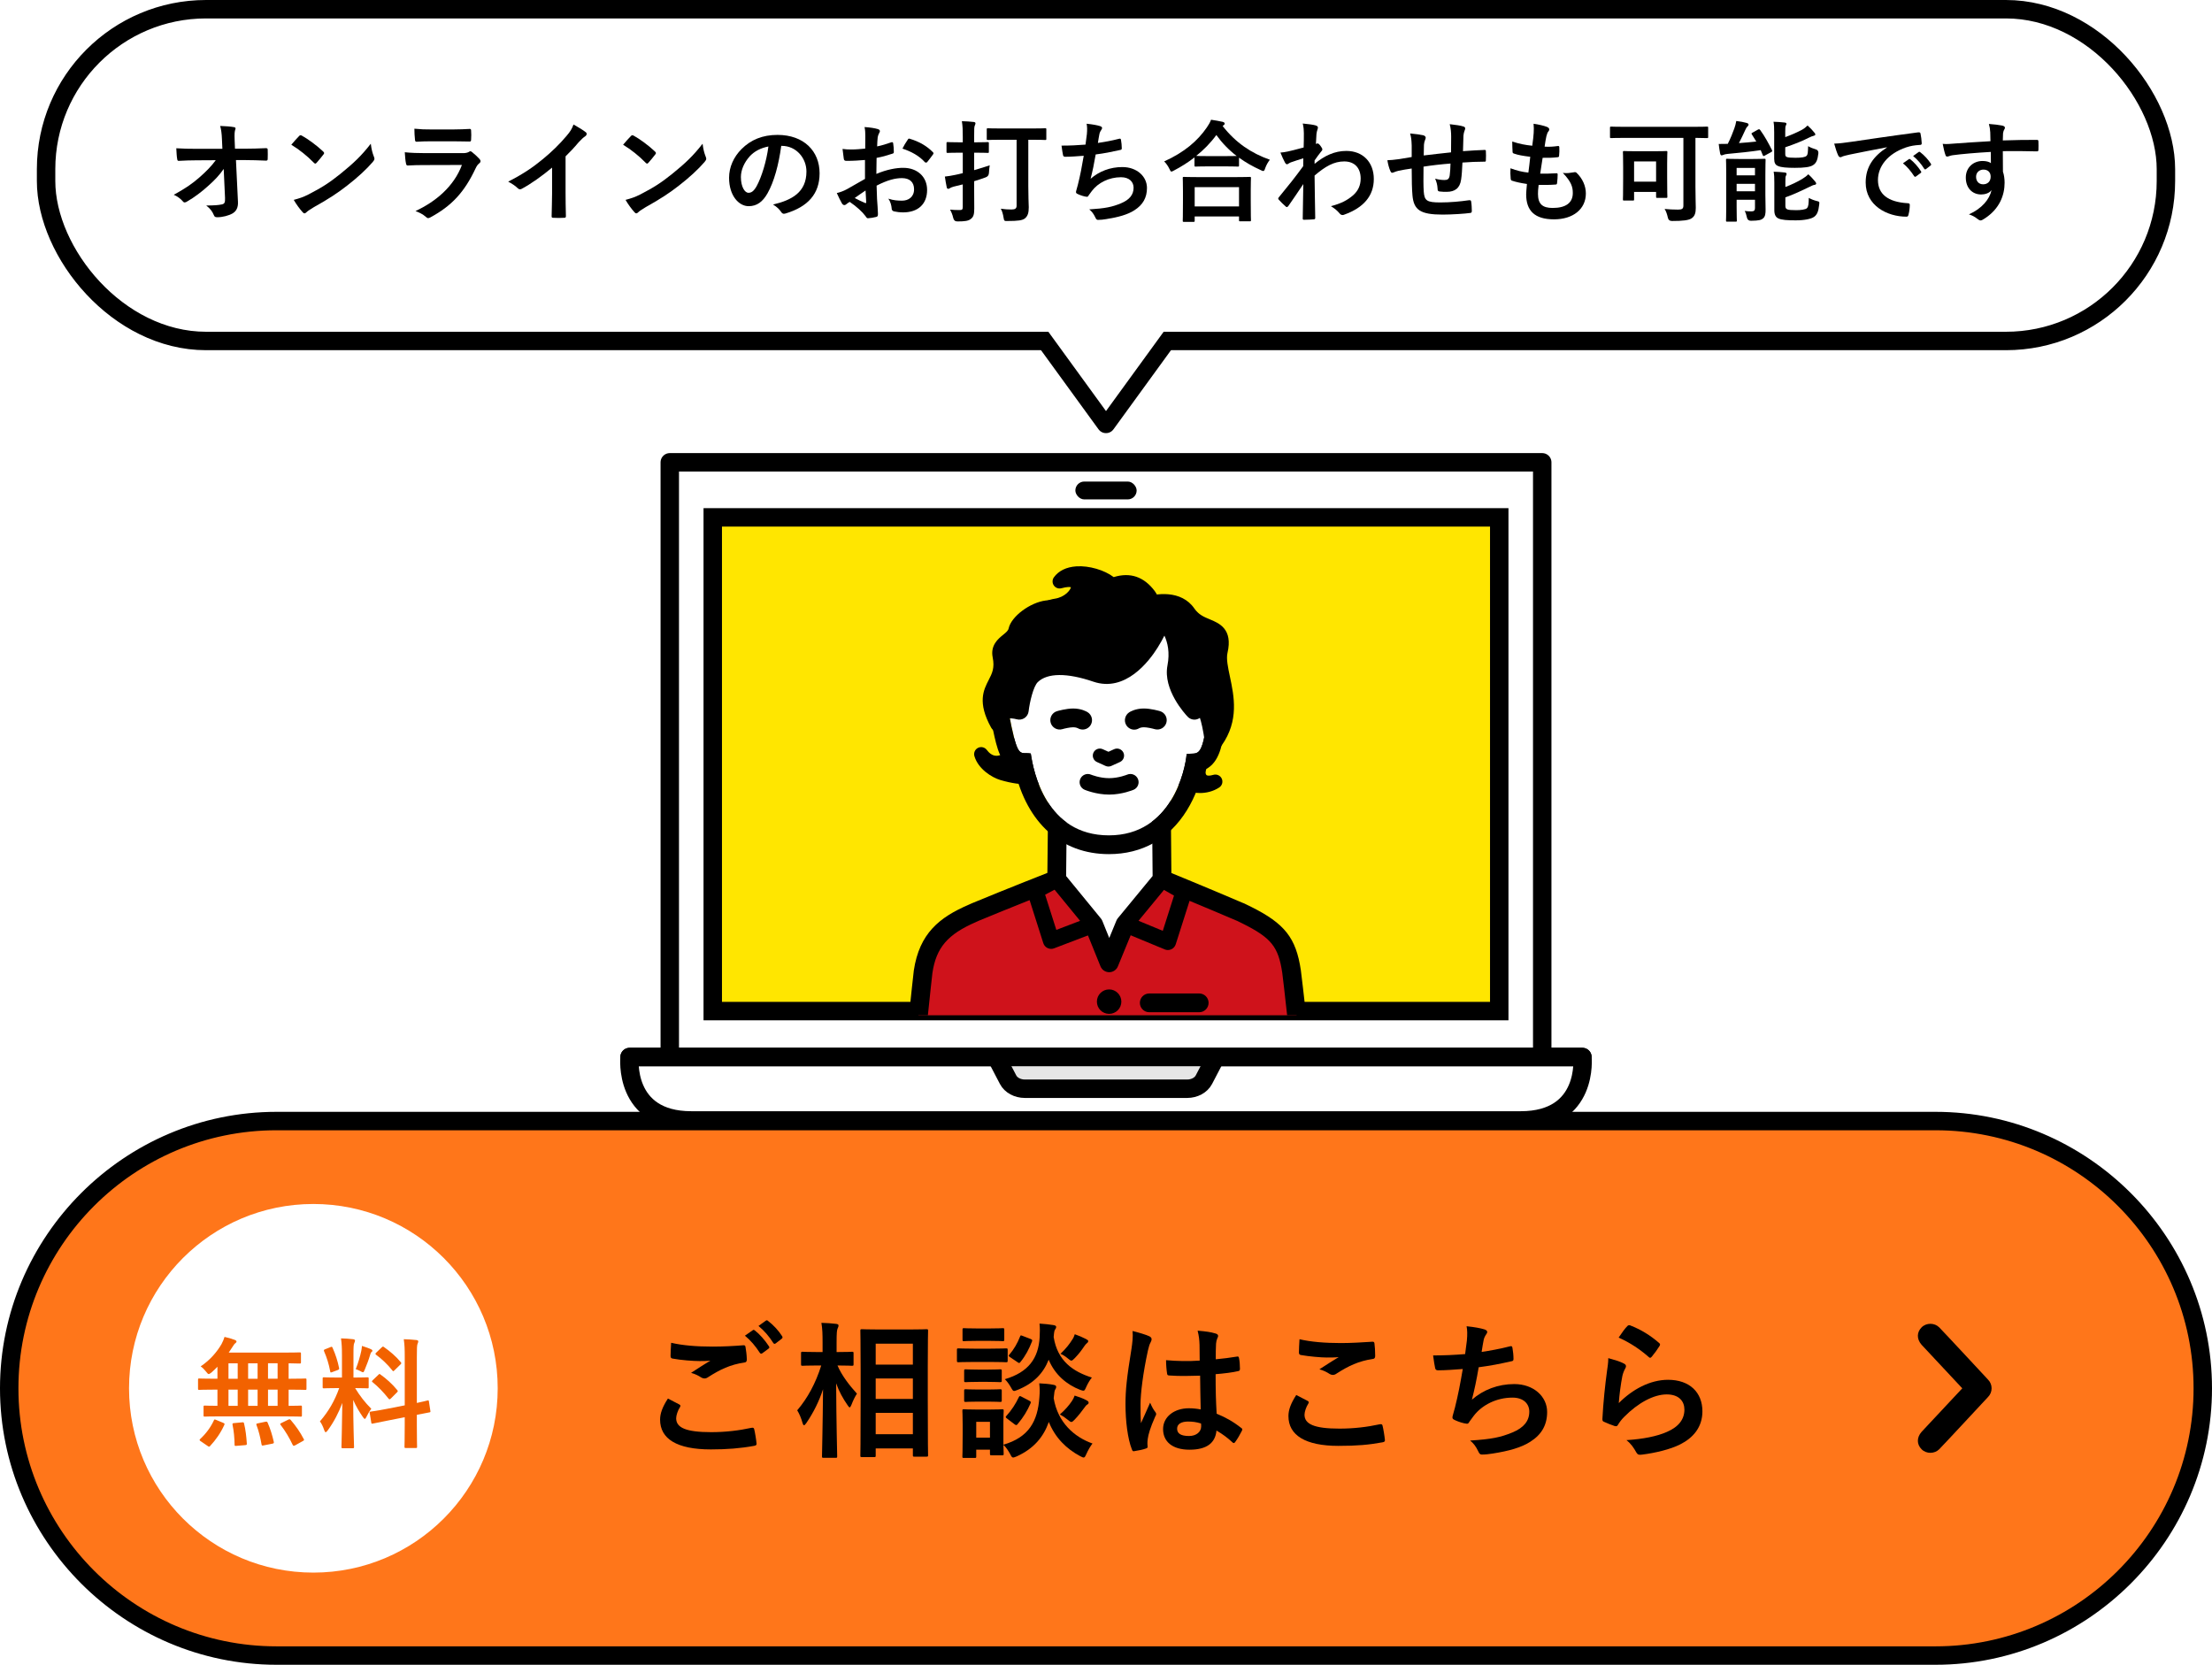 <?xml version="1.0" encoding="UTF-8"?><svg id="_イヤー_2" xmlns="http://www.w3.org/2000/svg" xmlns:xlink="http://www.w3.org/1999/xlink" viewBox="0 0 240 180.647"><defs><style>.cls-1,.cls-2{fill:none;}.cls-3{clip-path:url(#clippath);}.cls-4{fill:url(#_規パターンスウォッチ_5);}.cls-5{fill:#f26200;}.cls-6,.cls-7,.cls-8,.cls-9{fill:#fff;}.cls-10{fill:#ff761a;}.cls-11{fill:#cf121b;}.cls-12{fill:#ffe600;}.cls-12,.cls-7{stroke-miterlimit:10;}.cls-12,.cls-7,.cls-13,.cls-8,.cls-2,.cls-9{stroke-width:2px;}.cls-12,.cls-13,.cls-8,.cls-2,.cls-9{stroke:#000;}.cls-7{stroke:#fff;}.cls-13{fill:#e6e6e6;}.cls-13,.cls-8,.cls-2{stroke-linecap:round;}.cls-13,.cls-8,.cls-2,.cls-9{stroke-linejoin:round;}</style><clipPath id="clippath"><rect class="cls-1" x="75.595" y="59.167" width="88.81" height="51"/></clipPath><pattern id="_規パターンスウォッチ_5" x="0" y="0" width="63.055" height="74.59" patternTransform="translate(-5640.682 2100.984) scale(.509)" patternUnits="userSpaceOnUse" viewBox="0 0 63.055 74.59"><g><rect class="cls-1" x="0" width="63.055" height="74.59"/><g><rect class="cls-6" x="5.25" width="1.742" height="74.59"/><rect class="cls-6" x="12.258" width="1.742" height="74.59"/><rect class="cls-6" x="19.266" width="1.742" height="74.59"/><rect class="cls-6" x="26.274" width="1.741" height="74.59"/><rect class="cls-6" x="33.282" width="1.741" height="74.59"/><rect class="cls-6" x="40.291" width="1.74" height="74.59"/><rect class="cls-6" x="47.299" width="1.74" height="74.59"/><rect class="cls-6" x="54.307" width="1.74" height="74.59"/><rect class="cls-6" x="61.315" width="1.74" height="74.59"/></g></g></pattern></defs><g id="text"><g><g><g><path class="cls-10" d="M30,179.647c-15.99,0-29-13.009-29-29s13.01-29,29-29H210c15.99,0,29,13.009,29,29s-13.01,29-29,29H30Z"/><path d="M210,122.647c15.439,0,28,12.561,28,28s-12.561,28-28,28H30c-15.439,0-28-12.561-28-28s12.561-28,28-28H210m0-2H30c-16.5,0-30,13.5-30,30s13.5,30,30,30H210c16.5,0,30-13.5,30-30s-13.5-30-30-30h0Z"/></g><g><path d="M73.699,152.396c.144,.08,.16,.16,.08,.288-.24,.368-.416,.896-.416,1.217,0,1.009,1.04,1.505,3.793,1.505,1.553,0,3.025-.176,4.338-.464,.224-.049,.304,0,.336,.144,.08,.304,.225,1.169,.256,1.568,.017,.145-.08,.208-.271,.24-1.489,.272-2.962,.385-4.69,.385-3.697,0-5.506-1.153-5.506-3.233,0-.656,.24-1.345,.849-2.289,.416,.208,.816,.416,1.232,.64Zm3.617-6.274c1.169,0,2.305-.063,3.329-.144,.16-.017,.225,.048,.24,.176,.064,.368,.128,.816,.145,1.36,0,.225-.08,.32-.272,.337-1.521,.224-2.625,.752-3.922,1.584-.128,.097-.271,.145-.399,.145-.112,0-.225-.032-.337-.097-.319-.208-.656-.384-1.12-.512,.832-.544,1.536-.992,2.097-1.329-.352,.049-.849,.049-1.168,.049-.656,0-2.033-.097-2.945-.272-.145-.032-.208-.096-.208-.288,0-.384,.031-.849,.063-1.425,1.217,.288,2.753,.416,4.498,.416Zm4.354-1.776c.08-.064,.145-.048,.24,.032,.496,.384,1.072,1.024,1.521,1.713,.064,.096,.064,.176-.048,.256l-.672,.496c-.112,.08-.192,.063-.272-.048-.48-.736-.992-1.345-1.616-1.857l.848-.592Zm1.425-1.04c.096-.064,.145-.049,.24,.031,.592,.448,1.168,1.089,1.521,1.649,.064,.096,.08,.191-.048,.288l-.641,.496c-.128,.096-.208,.048-.271-.048-.433-.688-.945-1.297-1.602-1.841l.801-.576Z"/><path d="M89.362,158.191c-.16,0-.176-.017-.176-.176,0-.288,.08-3.458,.112-7.268-.417,1.28-1.024,2.514-1.81,3.666-.111,.16-.191,.24-.256,.24-.063,0-.112-.08-.16-.257-.144-.512-.352-1.008-.576-1.36,1.121-1.312,2.001-2.929,2.609-4.866h-.368c-1.169,0-1.553,.032-1.648,.032-.16,0-.177-.016-.177-.176v-1.169c0-.16,.017-.176,.177-.176,.096,0,.479,.032,1.648,.032h.512v-.992c0-.993-.016-1.505-.128-2.178,.576,.017,1.089,.049,1.601,.112,.16,.017,.257,.08,.257,.16,0,.145-.049,.225-.097,.336-.08,.192-.112,.448-.112,1.553v1.009c1.185,0,1.569-.032,1.665-.032,.16,0,.176,.016,.176,.176v1.169c0,.16-.016,.176-.176,.176-.096,0-.464-.032-1.568-.032,.464,1.089,1.296,2.161,2.112,3.058-.224,.336-.416,.736-.607,1.232-.08,.176-.129,.256-.177,.256-.063,0-.128-.08-.224-.224-.513-.736-.944-1.521-1.249-2.385,.017,4.241,.112,7.619,.112,7.907,0,.159-.016,.176-.176,.176h-1.297Zm4.162-.08c-.16,0-.177-.016-.177-.16,0-.096,.032-1.152,.032-6.051v-3.153c0-3.169-.032-4.226-.032-4.337,0-.16,.017-.177,.177-.177,.111,0,.592,.032,1.969,.032h3.073c1.376,0,1.856-.032,1.952-.032,.16,0,.177,.017,.177,.177,0,.096-.032,1.168-.032,3.81v3.665c0,4.866,.032,5.922,.032,6.019,0,.144-.017,.16-.177,.16h-1.312c-.144,0-.16-.017-.16-.16v-.736h-4.033v.784c0,.145-.016,.16-.192,.16h-1.296Zm1.488-10.036h4.033v-2.272h-4.033v2.272Zm4.033,3.729v-2.225h-4.033v2.225h4.033Zm0,3.825v-2.32h-4.033v2.32h4.033Z"/><path d="M107.459,146.346c1.216,0,1.601-.032,1.696-.032,.16,0,.177,.016,.177,.176v1.137c0,.176-.017,.192-.177,.192-.096,0-.48-.032-1.696-.032h-1.777c-1.2,0-1.601,.032-1.681,.032-.159,0-.176-.017-.176-.192v-1.137c0-.16,.017-.176,.176-.176,.08,0,.48,.032,1.681,.032h1.777Zm1.408,10.42c2.77-.8,3.729-2.561,3.905-5.138,.049-.561,.049-.993-.016-1.521,.561,.031,1.072,.063,1.537,.16,.191,.031,.304,.096,.304,.208,0,.111-.016,.176-.096,.288-.08,.111-.112,.271-.177,.96,.448,2.642,2.226,4.21,4.21,4.914-.224,.288-.48,.721-.656,1.12-.128,.272-.176,.4-.304,.4-.08,0-.177-.048-.368-.144-1.505-.801-2.722-2.001-3.409-3.714-.577,1.616-1.617,2.897-3.506,3.745-.176,.064-.272,.112-.368,.112-.128,0-.192-.112-.336-.4-.208-.368-.433-.72-.721-.977,.017,.688,.032,.896,.032,.961,0,.16-.016,.176-.16,.176h-1.152c-.16,0-.176-.016-.176-.176v-.433h-1.489v.736c0,.145-.016,.16-.176,.16h-1.152c-.16,0-.176-.016-.176-.16,0-.111,.031-.479,.031-2.417v-1.024c0-1.008-.031-1.393-.031-1.504,0-.16,.016-.177,.176-.177,.096,0,.432,.032,1.456,.032h1.217c1.024,0,1.36-.032,1.473-.032,.145,0,.16,.017,.16,.177,0,.096-.032,.479-.032,1.232v2.433Zm-1.521-12.613c1.024,0,1.345-.031,1.44-.031,.16,0,.177,.016,.177,.176v1.072c0,.144-.017,.16-.177,.16-.096,0-.416-.032-1.44-.032h-1.297c-1.04,0-1.36,.032-1.456,.032-.145,0-.16-.017-.16-.16v-1.072c0-.16,.016-.176,.16-.176,.096,0,.416,.031,1.456,.031h1.297Zm-.176,4.466c.944,0,1.232-.032,1.328-.032,.176,0,.192,.017,.192,.177v1.04c0,.16-.017,.176-.192,.176-.096,0-.384-.031-1.328-.031h-1.024c-.977,0-1.265,.031-1.36,.031-.16,0-.177-.016-.177-.176v-1.04c0-.16,.017-.177,.177-.177,.096,0,.384,.032,1.36,.032h1.024Zm0,2.161c.944,0,1.232-.032,1.328-.032,.176,0,.192,.017,.192,.177v1.024c0,.159-.017,.176-.192,.176-.096,0-.384-.032-1.328-.032h-1.024c-.977,0-1.265,.032-1.36,.032-.16,0-.177-.017-.177-.176v-1.024c0-.16,.017-.177,.177-.177,.096,0,.384,.032,1.36,.032h1.024Zm-1.249,3.506v1.712h1.489v-1.712h-1.489Zm11.941-3.794c-.145,.304-.177,.416-.32,.416-.064,0-.176-.032-.353-.096-1.44-.561-2.721-1.617-3.409-3.266-.576,1.457-1.616,2.577-3.394,3.281-.176,.064-.271,.112-.352,.112-.128,0-.192-.112-.353-.4-.192-.336-.432-.672-.656-.88,2.562-.753,3.649-2.273,3.777-4.562,.032-.544,.032-1.024-.016-1.473,.561,.032,1.057,.097,1.488,.16,.192,.032,.32,.08,.32,.192s-.032,.176-.112,.288c-.08,.096-.111,.24-.16,.816,.417,2.625,2.129,3.762,4.146,4.401-.209,.24-.448,.656-.608,1.009Zm-8.596,3.441c-.192-.145-.176-.176-.064-.304,.545-.593,1.009-1.312,1.329-2.001,.08-.16,.112-.177,.32-.064l.8,.416c.208,.112,.225,.145,.16,.305-.336,.784-.769,1.504-1.393,2.24-.063,.08-.096,.112-.16,.112-.048,0-.112-.032-.192-.096l-.8-.608Zm.336-6.659c-.192-.128-.192-.159-.08-.288,.48-.56,.881-1.248,1.152-1.952,.064-.177,.08-.145,.305-.064l.832,.32c.192,.08,.208,.112,.16,.272-.32,.816-.688,1.536-1.249,2.225-.063,.08-.096,.112-.144,.112s-.112-.032-.192-.097l-.784-.528Zm6.69,4.771c.145-.208,.225-.385,.305-.608,.432,.128,.864,.288,1.232,.48,.224,.111,.288,.191,.288,.271,0,.129-.064,.177-.176,.24-.097,.064-.192,.192-.272,.305-.304,.416-.641,.864-1.072,1.312-.16,.16-.256,.256-.353,.256-.111,0-.208-.096-.416-.256-.272-.225-.528-.4-.832-.561,.576-.496,.992-.992,1.296-1.44Zm.032-6.659c.145-.208,.225-.384,.288-.607,.416,.144,.864,.336,1.201,.512,.208,.112,.256,.145,.256,.24,0,.112-.064,.16-.16,.24-.08,.063-.176,.176-.272,.32-.271,.399-.544,.784-1.008,1.264-.192,.192-.288,.288-.385,.288-.096,0-.191-.08-.368-.224-.288-.24-.56-.416-.816-.513,.608-.576,1.009-1.104,1.265-1.521Z"/><path d="M124.707,145.002c.176,.096,.24,.192,.24,.32,0,.112-.048,.224-.112,.352-.112,.192-.176,.417-.288,.881-.528,2.417-.801,4.658-.801,5.826,0,.641,0,1.377,.049,2.049,.319-.736,.656-1.425,.992-2.225,.224,.512,.352,.736,.56,1.008,.064,.08,.097,.145,.097,.225s-.032,.16-.097,.256c-.56,1.265-.752,1.969-.815,2.433-.064,.448-.032,.688-.017,.849,.017,.112-.048,.16-.192,.208-.304,.112-.768,.208-1.2,.272-.176,.048-.24,.032-.32-.192-.448-1.137-.688-3.041-.688-4.882,0-1.536,.128-2.817,.656-6.066,.08-.561,.176-1.248,.111-1.889,.641,.16,1.505,.416,1.825,.576Zm5.506,4.273c-1.088,.032-2.209,.064-3.297-.016-.208,0-.272-.048-.288-.208-.064-.385-.112-.961-.112-1.457,1.2,.112,2.449,.128,3.649,.048,0-.576-.016-1.088-.016-1.681-.017-.576-.064-.992-.208-1.568,.928,.08,1.408,.145,1.937,.305,.176,.048,.288,.128,.288,.271,0,.08-.032,.128-.096,.272-.064,.144-.112,.352-.129,.561-.031,.544-.031,.96-.031,1.696,.752-.064,1.584-.176,2.272-.288,.192-.048,.225,.016,.256,.192,.064,.288,.097,.8,.097,1.136,0,.145-.064,.225-.177,.24-.576,.145-1.632,.272-2.465,.336,0,1.793,.032,2.913,.112,4.29,.944,.384,1.761,.832,2.657,1.537,.144,.096,.16,.144,.08,.319-.208,.417-.465,.864-.736,1.232-.048,.064-.097,.097-.145,.097s-.096-.032-.144-.08c-.496-.464-1.024-.864-1.729-1.28-.129,1.344-1.041,2.08-2.93,2.08-1.841,0-2.865-.864-2.865-2.24,0-1.312,1.185-2.257,2.802-2.257,.416,0,.896,.048,1.28,.128-.032-1.232-.048-2.401-.064-3.666Zm-1.296,4.979c-.753,0-1.201,.271-1.201,.769,0,.496,.353,.8,1.297,.8,.8,0,1.312-.464,1.312-1.04,0-.112,0-.192-.016-.32-.513-.16-.944-.208-1.393-.208Z"/><path d="M141.875,152.012c.144,.08,.16,.16,.08,.288-.24,.368-.416,.896-.416,1.217,0,1.008,1.04,1.505,3.793,1.505,1.553,0,3.025-.177,4.338-.465,.225-.048,.305,0,.336,.145,.08,.304,.225,1.168,.257,1.568,.016,.145-.08,.208-.272,.24-1.488,.271-2.737,.384-4.77,.384-3.586,0-5.427-1.152-5.427-3.233,0-.656,.24-1.344,.849-2.289,.416,.209,.816,.417,1.232,.641Zm3.617-6.274c1.169,0,2.369-.08,3.394-.145,.16-.016,.224,.049,.24,.177,.048,.368,.08,.816,.08,1.36,0,.224-.08,.32-.272,.336-1.521,.225-2.625,.753-3.922,1.585-.128,.096-.271,.144-.399,.144-.112,0-.225-.031-.336-.096-.32-.208-.656-.384-1.121-.513,.832-.544,1.537-.992,2.097-1.328-.352,.048-.848,.048-1.312,.048-.608,0-1.904-.112-2.801-.271-.145-.032-.208-.097-.208-.288,0-.385,.032-.849,.063-1.425,1.217,.288,2.754,.416,4.498,.416Z"/><path d="M159.155,145.465c.063-.704,.048-1.12-.032-1.553,.912,.097,1.505,.209,1.921,.337,.208,.063,.32,.16,.32,.288,0,.08-.064,.191-.112,.256-.112,.144-.24,.416-.272,.592-.08,.433-.144,.753-.224,1.312,.8-.111,2.112-.352,3.009-.592,.225-.064,.305-.048,.336,.16,.064,.368,.112,.8,.112,1.185,0,.176-.048,.224-.192,.256-1.376,.304-2.24,.48-3.585,.656-.224,1.328-.448,2.401-.736,3.521,1.248-1.089,2.85-1.696,4.594-1.696,2.129,0,3.569,1.376,3.569,3.024,0,1.409-.592,2.449-1.824,3.233-.961,.625-2.337,1.009-4.082,1.281-.4,.063-.784,.111-1.185,.111-.16,0-.271-.08-.4-.384-.256-.528-.496-.832-.864-1.137,2.337-.144,3.313-.352,4.594-.88,1.233-.513,1.825-1.249,1.825-2.257,0-.833-.608-1.521-1.825-1.521-1.729,0-3.312,.801-4.209,1.985-.145,.208-.305,.4-.448,.608-.112,.191-.16,.256-.305,.24-.352-.032-.88-.208-1.2-.353-.256-.112-.353-.176-.353-.32,0-.063,.017-.176,.064-.32,.08-.271,.145-.512,.208-.752,.353-1.408,.576-2.593,.849-4.193-.864,.063-1.873,.144-2.689,.144-.176,0-.271-.08-.304-.224-.048-.192-.16-.864-.225-1.393,1.249,0,2.241-.048,3.474-.145,.08-.56,.145-1.088,.192-1.473Z"/><path d="M176.163,147.947c.176,.08,.256,.176,.256,.304,0,.08-.032,.16-.08,.24-.144,.256-.256,.544-.32,.849-.16,.816-.319,2.001-.384,2.913,1.473-1.488,3.394-2.529,5.346-2.529,2.338,0,3.729,1.36,3.729,3.426,0,1.744-1.04,2.897-2.416,3.585-1.073,.545-2.722,.929-4.098,1.104-.353,.048-.497,.032-.641-.208-.305-.544-.593-.977-1.089-1.36,1.793-.112,3.33-.416,4.402-.896,1.296-.561,1.889-1.393,1.889-2.417,0-.864-.544-1.648-1.921-1.648-1.408,0-3.105,.912-4.61,2.433-.288,.288-.496,.561-.688,.881-.097,.16-.16,.16-.368,.111-.368-.128-.753-.271-1.089-.432-.16-.064-.224-.096-.224-.32,.096-1.856,.304-3.745,.496-5.17,.063-.48,.144-.896,.144-1.44,.625,.176,1.297,.368,1.665,.576Zm.4-4.05c.08-.08,.176-.128,.304-.08,1.185,.464,2.177,1.072,3.138,1.905,.08,.063,.111,.111,.111,.176,0,.048-.031,.112-.08,.192-.208,.336-.544,.8-.815,1.12-.064,.08-.129,.128-.177,.128-.063,0-.112-.032-.191-.112-.896-.784-1.97-1.521-3.233-2.081,.384-.576,.688-.992,.944-1.248Z"/></g><path id="_矢印" d="M210.398,144.029c.49,.491,5.295,5.668,5.295,5.668,.263,.262,.394,.605,.394,.951,0,.344-.131,.687-.394,.95,0,0-4.805,5.176-5.295,5.668-.492,.492-1.377,.527-1.903,0-.524-.524-.564-1.257,.002-1.901l4.408-4.716-4.408-4.718c-.566-.644-.526-1.376-.002-1.901,.526-.526,1.41-.493,1.903,0Z"/><circle class="cls-6" cx="34" cy="150.646" r="20"/><g><path class="cls-5" d="M23.945,153.693c-1.209,0-1.639,.025-1.717,.025-.13,0-.143-.013-.143-.143v-.91c0-.13,.013-.144,.143-.144,.065,0,.43,.026,1.365,.026v-1.755h-.377c-1.131,0-1.521,.025-1.599,.025-.117,0-.13-.013-.13-.143v-.949c0-.13,.013-.143,.13-.143,.078,0,.468,.025,1.599,.025h.377v-1.3c-.208,.222-.429,.429-.649,.624-.156,.117-.234,.169-.3,.169-.077,0-.143-.078-.285-.26-.195-.247-.377-.429-.586-.572,1.041-.702,1.769-1.573,2.263-2.418,.156-.299,.247-.52,.325-.78,.377,.078,.779,.195,1.118,.325,.104,.039,.182,.104,.182,.169,0,.065-.039,.13-.117,.183-.104,.077-.182,.182-.299,.377-.13,.208-.273,.429-.429,.649h5.902c1.261,0,1.702-.025,1.78-.025,.144,0,.156,.013,.156,.143v.937c0,.116-.013,.13-.156,.13-.064,0-.377-.014-1.183-.026v1.677h.208c1.131,0,1.521-.025,1.599-.025,.117,0,.13,.013,.13,.143v.949c0,.13-.013,.143-.13,.143-.078,0-.468-.025-1.599-.025h-.208v1.755c.884,0,1.235-.026,1.3-.026,.13,0,.144,.014,.144,.144v.91c0,.13-.014,.143-.144,.143-.078,0-.494-.025-1.716-.025h-6.955Zm-2.158,2.704c-.091-.053-.13-.104-.13-.144s.025-.064,.078-.117c.624-.585,1.117-1.248,1.469-2.002,.052-.13,.078-.13,.26-.052l.754,.312c.169,.078,.169,.104,.117,.234-.39,.858-.936,1.638-1.534,2.275-.039,.052-.078,.078-.117,.078s-.078-.026-.155-.078l-.741-.507Zm4.004-6.787v-1.677h-1.001v1.677h1.001Zm0,2.938v-1.755h-1.001v1.755h1.001Zm.468,1.794c.156-.013,.195-.013,.222,.13,.169,.677,.247,1.404,.299,2.158,.013,.13-.014,.169-.169,.183l-.937,.077c-.208,.026-.221,0-.221-.13-.013-.74-.078-1.481-.221-2.145-.026-.156,0-.183,.194-.195l.832-.078Zm1.69-4.732v-1.677h-1.027v1.677h1.027Zm0,2.938v-1.755h-1.027v1.755h1.027Zm.845,1.729c.169-.026,.195-.014,.247,.104,.299,.676,.507,1.378,.663,2.067,.026,.143,.013,.169-.156,.208l-.923,.182c-.195,.039-.221,.039-.247-.104-.13-.729-.299-1.456-.546-2.094-.052-.13-.025-.155,.156-.194l.806-.169Zm1.326-4.668v-1.677h-1.04v1.677h1.04Zm0,2.938v-1.755h-1.04v1.755h1.04Zm1.145,1.508c.155-.078,.194-.064,.286,.039,.546,.638,1.014,1.3,1.403,2.055,.065,.116,.052,.143-.117,.233l-.818,.455c-.156,.078-.195,.065-.261-.052-.377-.793-.779-1.469-1.312-2.171-.078-.104-.065-.13,.104-.208l.716-.352Z"/><path class="cls-5" d="M37.102,147.062c0-.832-.026-1.248-.104-1.833,.481,.013,.871,.039,1.313,.091,.13,.014,.208,.078,.208,.13,0,.117-.039,.183-.078,.273-.078,.156-.091,.429-.091,1.313v2.443h.104c1.001,0,1.326-.025,1.404-.025,.13,0,.143,.013,.143,.143v.923c0,.117-.013,.13-.143,.13-.078,0-.391-.025-1.326-.025,.546,.896,1.053,1.534,1.755,2.249-.194,.234-.377,.546-.52,.857-.078,.156-.13,.234-.183,.234-.052,0-.117-.064-.208-.195-.377-.546-.741-1.144-1.053-1.858,0,2.574,.091,4.901,.091,5.096,0,.13-.013,.144-.156,.144h-1.065c-.13,0-.144-.014-.144-.144,0-.194,.065-2.34,.092-4.771-.391,1.053-.91,2.054-1.573,2.964-.104,.13-.169,.208-.234,.208-.052,0-.104-.065-.156-.221-.116-.364-.312-.768-.468-.949,.937-1.079,1.612-2.249,2.093-3.614h-.233c-1.015,0-1.339,.025-1.417,.025-.13,0-.144-.013-.144-.13v-.923c0-.13,.014-.143,.144-.143,.078,0,.402,.025,1.417,.025h.533v-2.418Zm-1.248-.884c.155-.065,.169-.052,.233,.078,.338,.767,.546,1.43,.702,2.184,.026,.13,0,.169-.169,.234l-.559,.208c-.195,.078-.208,.065-.234-.078-.143-.78-.364-1.482-.663-2.171-.052-.144-.026-.169,.143-.234l.547-.221Zm3.341,.429c.026-.13,.065-.364,.078-.559,.351,.117,.754,.247,.988,.364,.104,.052,.143,.091,.143,.155,0,.065-.026,.104-.078,.13-.078,.053-.117,.144-.156,.286-.155,.533-.351,1.054-.598,1.651-.078,.195-.117,.273-.195,.273-.052,0-.13-.039-.26-.117-.195-.104-.403-.183-.52-.222,.272-.676,.48-1.403,.598-1.963Zm4.719,5.89v-5.2c0-.923-.013-1.326-.104-1.977,.494,.014,.923,.039,1.378,.091,.117,.014,.195,.065,.195,.144,0,.091-.039,.156-.078,.26-.065,.156-.078,.481-.078,1.443v4.979c.754-.156,1.053-.247,1.17-.273s.117-.013,.143,.13l.156,1.015c.014,.116,.014,.13-.13,.155-.091,.026-.442,.078-1.339,.261v1.209c0,1.442,.026,2.184,.026,2.249,0,.13-.014,.143-.144,.143h-1.079c-.13,0-.143-.013-.143-.143,0-.078,.025-.793,.025-2.236v-.962l-1.78,.351c-1.132,.222-1.548,.312-1.678,.338-.13,.026-.156,.014-.169-.104l-.169-1.027c-.025-.143-.013-.143,.117-.169s.559-.064,1.69-.286l1.988-.39Zm-2.859-3.315c.064-.064,.091-.091,.116-.091,.039,0,.065,.026,.131,.078,.598,.416,1.273,1.027,1.794,1.664,.091,.117,.091,.143-.039,.272l-.638,.638c-.143,.13-.169,.13-.26,.025-.533-.676-1.118-1.287-1.716-1.768-.052-.052-.091-.078-.091-.104,0-.039,.039-.078,.104-.143l.599-.572Zm.351-2.964c.117-.104,.13-.13,.247-.052,.65,.455,1.313,1.014,1.833,1.65,.078,.091,.078,.144-.039,.247l-.624,.611c-.143,.143-.169,.156-.247,.039-.533-.676-1.196-1.287-1.768-1.703-.092-.065-.104-.13,.025-.247l.572-.546Z"/></g></g><g><rect class="cls-8" x="72.67" y="50.167" width="94.66" height="65.835"/><rect class="cls-12" x="77.333" y="56.141" width="85.334" height="53.574"/><path class="cls-8" d="M171.69,114.699H68.31s-.744,6.881,6.695,6.881h89.99c7.439,0,6.695-6.881,6.695-6.881Z"/><rect x="116.676" y="52.253" width="6.649" height="1.939" rx=".97" ry=".97"/><path class="cls-13" d="M131.731,115.036l-1.108,2.122c-.311,.596-1.026,.982-1.817,.982h-17.613c-.791,0-1.506-.386-1.817-.982l-1.108-2.122"/><line class="cls-2" x1="68.31" y1="114.699" x2="171.69" y2="114.699"/></g><g class="cls-3"><g><path d="M126.412,122.541c-2.221-.058-5.929-.054-5.929-.054,0,0-3.787,.112-5.899,.054-3.052-.081-5.501,2.609-5.425,4.519,.037,.905-1.466,5.735-1.267,10.947,.615,16.111,1.726,52.417,1.77,53.51,1.134,.98,6.049,.98,7.183,0,.04-.995,2.787-51.931,2.787-51.931h2.027s2.609,51.017,2.646,51.931c1.135,.98,6.053,.98,7.187,0,.044-1.151,1.163-37.487,1.771-53.51,.199-5.248-1.306-10.203-1.276-10.947,.063-1.57-2.475-4.434-5.576-4.519Z"/><g><path d="M111.586,79.096s-1.697,3.009-2.483,3.421c-.475,.25-1.627,.651-2.647-.683,.336,1.139,1.632,1.876,2.285,2.071,2.827,.845,4.418,.272,4.418,.272l-1.573-5.08Z"/><path d="M111.639,85.127c-.798,0-1.849-.112-3.118-.491-.897-.268-2.383-1.178-2.798-2.586-.104-.353,.058-.73,.387-.897,.327-.167,.728-.076,.952,.217,.183,.239,.74,.968,1.685,.471,.334-.197,1.33-1.626,2.173-3.12,.15-.265,.443-.416,.747-.384,.303,.032,.558,.242,.648,.533l1.573,5.08c.121,.39-.087,.806-.471,.944-.043,.016-.667,.232-1.777,.232Zm-2.337-1.857c1.288,.343,2.262,.36,2.871,.309l-.813-2.626c-.609,.947-1.348,1.95-1.904,2.241-.052,.027-.103,.052-.155,.076Z"/></g><g><path d="M131.198,80.292s-1.26,2.988-1.152,3.675c.065,.416,.365,1.279,1.821,.844-.972,.639-2.147,.512-2.614,.323-2.026-.819-2.427-2.025-2.427-2.025l4.373-2.818Z"/><path d="M130.196,86.051c-.499,0-.936-.09-1.23-.209-2.286-.925-2.813-2.333-2.865-2.491-.11-.331,.017-.694,.311-.883l4.373-2.818c.282-.182,.648-.158,.905,.057,.257,.215,.343,.573,.212,.881-.539,1.28-1.11,2.905-1.099,3.285,.005,.027,.037,.195,.124,.25,.088,.056,.325,.074,.721-.043,.36-.108,.75,.066,.91,.409,.16,.343,.044,.752-.272,.961-.68,.447-1.438,.602-2.091,.602Zm-2.32-2.71c.262,.29,.715,.67,1.472,1.004-.023-.084-.042-.171-.056-.261-.061-.392,.114-1.116,.367-1.892l-1.783,1.149Z"/></g><g><path class="cls-4" d="M126.346,122.541c-2.221-.058-5.929-.054-5.929-.054,0,0-3.787,.112-5.899,.054-3.052-.081-5.501,2.609-5.425,4.519,.037,.905-1.466,5.735-1.267,10.947,.615,16.111,1.726,52.417,1.77,53.51,1.134,.98,6.049,.98,7.183,0,.04-.995,2.787-51.931,2.787-51.931h2.027s2.609,51.017,2.646,51.931c1.135,.98,6.053,.98,7.187,0,.044-1.151,1.163-37.487,1.771-53.51,.199-5.248-1.306-10.203-1.276-10.947,.063-1.57-2.475-4.434-5.576-4.519Z"/><path d="M127.468,193.267c-1.752,0-3.503-.327-4.259-.98-.213-.184-.341-.448-.352-.73-.033-.829-2.236-43.906-2.596-50.954h-.094c-.379,7.033-2.698,50.052-2.735,50.954-.011,.281-.139,.545-.352,.729-1.512,1.307-7.002,1.307-8.515,0-.213-.184-.341-.448-.352-.73-.01-.25-.076-2.331-.178-5.588-.334-10.62-1.117-35.489-1.592-47.924-.145-3.795,.572-7.335,1-9.451,.125-.617,.267-1.317,.267-1.5-.046-1.164,.542-2.459,1.616-3.547,1.316-1.333,3.092-2.064,4.854-2.024,2.062,.056,5.804-.053,5.842-.054,.064-.002,3.775-.004,5.985,.054l.001,0c1.845,.05,3.698,.93,5.084,2.413,.98,1.048,1.519,2.202,1.481,3.164,.007,.127,.128,.716,.235,1.236,.416,2.019,1.191,5.777,1.042,9.709-.479,12.62-1.274,37.797-1.613,48.548-.091,2.886-.149,4.717-.158,4.962-.011,.282-.138,.547-.352,.732-.757,.653-2.508,.98-4.259,.98Zm-17.238-2.345c1.122,.405,4.083,.403,5.195-.003,.287-5.537,2.654-49.419,2.76-51.388,.029-.54,.476-.964,1.017-.964h2.027c.542,0,.989,.425,1.017,.966,.101,1.97,2.346,45.859,2.62,51.386,1.113,.406,4.075,.408,5.198,.003,.025-.781,.074-2.312,.139-4.393,.34-10.753,1.135-35.935,1.613-48.562,.14-3.685-.602-7.286-1.001-9.22-.205-.996-.288-1.413-.275-1.728,.013-.32-.274-.986-.934-1.692-1.002-1.072-2.367-1.733-3.652-1.769-2.182-.057-5.862-.053-5.9-.053-.127,.004-3.811,.112-5.928,.053-1.209-.025-2.428,.485-3.35,1.419-.649,.658-1.054,1.459-1.031,2.042,.015,.374-.083,.877-.306,1.979-.41,2.026-1.096,5.417-.961,8.969,.474,12.443,1.592,37.082,1.592,47.938,0,2.403,.131,4.162,.159,5.017Z"/></g><g><path class="cls-6" d="M141.587,143.52c.265-1.599,.601-7.204,.601-7.204l-5.586-.193s-1.878,3.553-1.824,5.735c.051,2.186-.132,4.845,2.371,4.811,1.84-.027,4.173-1.549,4.437-3.148Z"/><path d="M137.099,147.686c-3.254,0-3.301-3.299-3.329-5.276l-.009-.53c-.06-2.378,1.736-5.846,1.941-6.234,.182-.345,.525-.562,.936-.542l5.586,.193c.274,.009,.533,.129,.718,.333,.184,.203,.279,.472,.263,.746-.014,.231-.342,5.677-.613,7.31-.366,2.212-3.218,3.967-5.427,3.999l-.066,.001Zm.122-10.524c-.572,1.2-1.457,3.351-1.424,4.669l.009,.55c.038,2.671,.3,3.261,1.33,3.268,1.407-.021,3.276-1.265,3.447-2.296l.001-.001c.185-1.118,.413-4.369,.523-6.056l-3.885-.135Z"/></g><g><path class="cls-11" d="M141.552,120.671c-.151-5.104-1.419-15.244-1.419-15.244-.489-3.269-1.554-4.477-4.886-6.138-.057-.03-.12-.058-.179-.087-.17-.084-.34-.167-.521-.253l-.001,.008-.012-.006c-3.836-1.646-8.455-3.535-8.455-3.535h-11.429s-5.196,2.036-8.796,3.535c-.134,.056-.256,.114-.381,.172-3.14,1.36-4.813,2.956-5.314,6.304,0,0-1.211,10.692-1.418,15.244-.233,5.1-.635,15.644-.635,15.644l5.586-.193s.882-8.242,1.372-14.083c.437-5.203,.768-8.557,1.473-10.571l.664,32.013h10.512l2.423-3.539,2.423,3.539h10.744l.549-32.013c.835,3.186,.941,5.367,1.377,10.571,.49,5.841,1.372,14.083,1.372,14.083l5.586,.193s-.486-10.616-.635-15.644Z"/><path d="M133.303,144.5h-10.744c-.336,0-.65-.166-.84-.443l-1.583-2.311-1.583,2.311c-.19,.277-.504,.443-.84,.443h-10.512c-.554,0-1.006-.443-1.018-.997l-.379-18.279c-.484,5.243-1.093,10.938-1.1,11.007-.054,.504-.47,.891-.977,.909l-5.586,.193c-.277,.011-.557-.098-.757-.299-.199-.201-.307-.475-.296-.758,.004-.105,.406-10.606,.636-15.652,.206-4.534,1.374-14.874,1.423-15.312,.606-4.052,2.804-5.774,5.921-7.124l.054-.025c.111-.051,.221-.102,.34-.152,3.57-1.486,8.764-3.523,8.817-3.543,.118-.046,.244-.07,.371-.07h11.429c.132,0,.263,.026,.385,.076,.046,.019,4.591,1.877,8.371,3.498,.051,.015,.101,.034,.149,.057,.186,.088,.36,.174,.534,.26l.055,.026c.05,.024,.099,.047,.146,.072,3.677,1.833,4.897,3.38,5.421,6.89,.056,.44,1.279,10.27,1.43,15.364h0c.147,4.962,.63,15.522,.635,15.627,.013,.284-.093,.561-.293,.763-.2,.202-.479,.314-.759,.302l-5.586-.193c-.507-.018-.923-.405-.977-.909-.007-.063-.519-4.856-.977-9.693l-.291,16.962c-.009,.555-.463,1.001-1.018,1.001Zm-10.207-2.036h9.206l.532-31.013c.009-.509,.392-.933,.897-.994,.5-.06,.977,.261,1.106,.753,.763,2.911,.932,4.976,1.27,9.088l.137,1.655c.39,4.652,1.037,10.901,1.277,13.182l3.6,.124c-.128-2.853-.467-10.534-.586-14.558h0c-.148-4.998-1.399-15.046-1.412-15.147-.424-2.835-1.194-3.79-4.33-5.353l-.174-.085c-.13-.064-.26-.128-.395-.193-.03-.01-.061-.022-.09-.035l-.018-.008c-3.35-1.438-7.339-3.077-8.236-3.445h-11.036c-.945,.371-5.422,2.135-8.598,3.457-.093,.039-.179,.079-.266,.119l-.081,.038c-3.089,1.338-4.322,2.783-4.733,5.53-.007,.071-1.205,10.674-1.408,15.139-.186,4.072-.484,11.708-.593,14.542l3.607-.125c.24-2.281,.886-8.53,1.277-13.182,.431-5.133,.77-8.66,1.527-10.822,.163-.465,.637-.747,1.121-.669,.487,.078,.848,.492,.858,.984l.643,31.016h8.977l2.12-3.096c.19-.277,.504-.443,.84-.443s.65,.166,.84,.443l2.12,3.096Z"/></g><g><path class="cls-6" d="M98.706,143.52c-.265-1.599-.601-7.204-.601-7.204l5.586-.193s1.878,3.553,1.824,5.735c-.051,2.186,.132,4.845-2.371,4.811-1.84-.027-4.173-1.549-4.437-3.148Z"/><path d="M103.196,147.686l-.066-.001c-2.21-.033-5.062-1.787-5.428-4-.27-1.632-.599-7.079-.613-7.309-.016-.274,.078-.543,.263-.746,.185-.203,.443-.323,.718-.333l5.586-.193c.408-.019,.753,.197,.936,.542,.205,.388,2,3.857,1.941,6.236l-.009,.53c-.029,1.976-.077,5.274-3.328,5.274Zm-4.008-10.389c.11,1.687,.338,4.939,.524,6.057,.17,1.03,2.039,2.275,3.448,2.296l.035,.001c1.012,0,1.255-.626,1.294-3.267l.01-.55c.033-1.324-.852-3.472-1.424-4.671l-3.886,.135Z"/></g><path d="M130.113,109.839h-5.42c-.562,0-1.018-.456-1.018-1.018s.456-1.018,1.018-1.018h5.42c.562,0,1.018,.456,1.018,1.018s-.456,1.018-1.018,1.018Z"/><g><polygon class="cls-6" points="114.763 84.922 114.65 95.417 118.66 100.312 120.346 104.478 122.074 100.278 126.079 95.417 125.987 85.016 114.763 84.922"/><path d="M120.346,105.496h-.003c-.414-.001-.786-.253-.941-.636l-1.628-4.022-3.911-4.776c-.152-.185-.233-.417-.231-.656l.113-10.495c.006-.561,.476-1.016,1.027-1.007l11.224,.094c.556,.005,1.005,.454,1.01,1.009l.092,10.4c.002,.239-.08,.472-.232,.657l-3.908,4.743-1.67,4.058c-.157,.382-.529,.631-.942,.631Zm-4.674-10.439l3.775,4.609c.065,.079,.118,.168,.156,.263l.75,1.853,.779-1.892c.039-.094,.091-.182,.156-.26l3.77-4.575-.08-9.029-9.207-.078-.098,9.109Z"/></g><g><path class="cls-6" d="M120.311,90.646c6.822,0,8.287-7.122,8.439-8.821,.015,0,.019,.004,.037-.005,1.077-.161,1.558,.489,2.078-3.002,.387-2.605-.352-2.365-.804-2.517-.736-.249-.95-.026-.95-.026l-.679-8.391s-3.122-.636-7.891-.636c-6.229,0-8.933,2.941-8.933,2.941l-.274,6.088s-.527,.149-1.263,.398c-.452,.153-.868-.366-.33,2.144,.757,3.532,.983,2.772,2.06,2.941,.018,.009,.022,.005,.037,.005,.288,1.971,1.651,8.881,8.473,8.881Z"/><path d="M120.541,67.248c4.769,0,7.891,.636,7.891,.636l.679,8.391s.088-.092,.346-.092c.144,0,.341,.029,.605,.118,.452,.153,1.191-.088,.804,2.517-.52,3.491-1,2.84-2.078,3.002-.009,.005-.015,.006-.02,.006l-.017-.001c-.152,1.699-1.617,8.821-8.439,8.821s-8.185-6.91-8.473-8.881l-.017,.001c-.005,0-.011-.001-.02-.006-1.077-.169-1.303,.591-2.06-2.941-.537-2.51-.122-1.991,.33-2.144,.736-.249,1.263-.398,1.263-.398l.274-6.088s2.703-2.941,8.933-2.941m0-2.036c-7.043,0-10.297,3.453-10.432,3.6-.324,.353-.513,.808-.535,1.286l-.209,4.628c-.609,.114-1.086,.405-1.433,.87-.698,.933-.525,2.051-.183,3.65,.408,1.905,.798,3.723,2.354,4.317,1.313,5.742,5.049,9.12,10.208,9.12,3.604,0,6.526-1.637,8.451-4.735,.977-1.573,1.487-3.18,1.751-4.339,1.64-.602,2.055-2.399,2.367-4.489,.162-1.093,.582-3.919-1.874-4.677l-.544-6.722c-.073-.904-.735-1.65-1.623-1.831-.136-.028-3.38-.677-8.298-.677h0Z"/></g><g><path d="M117.466,78.144s-.392-.246-1.023-.246c-.632,0-1.467,.246-1.467,.246"/><path d="M117.465,79.163c-.177,0-.356-.046-.519-.143-.027-.014-.212-.103-.504-.103-.35,0-.909,.126-1.18,.205-.539,.159-1.105-.151-1.263-.69-.158-.539,.15-1.105,.689-1.263,.1-.029,.997-.288,1.755-.288,.88,0,1.458,.335,1.565,.402,.476,.299,.62,.928,.321,1.404-.193,.308-.525,.477-.863,.477Z"/></g><g><path d="M125.57,78.144s-.837-.246-1.468-.246c-.632,0-1.023,.246-1.023,.246"/><path d="M123.064,79.176c-.337,0-.665-.172-.86-.481-.3-.476-.145-1.112,.331-1.412,.106-.067,.684-.403,1.566-.403,.756,0,1.656,.258,1.756,.287,.539,.159,.848,.725,.69,1.264-.159,.539-.726,.848-1.264,.69-.272-.079-.832-.205-1.181-.205-.309,0-.497,.1-.505,.105-.167,.105-.351,.155-.532,.155Z"/></g><path d="M120.337,86.221c-1.404,0-2.607-.502-2.657-.523-.453-.192-.665-.715-.473-1.168,.191-.453,.714-.665,1.167-.473,.007,.003,.931,.383,1.963,.383,1.029,0,1.953-.379,1.962-.383,.455-.193,.975,.021,1.168,.474,.191,.453-.021,.976-.474,1.168-.051,.021-1.254,.523-2.656,.523Z"/><g><path d="M110.591,77.07s-2.764-.794-2.165,1.387c-2.206-3.988,.977-3.848,.277-7.327-.264-1.31,1.447-1.41,1.729-2.728,.159-.739,1.743-2.06,3.178-2.235,1.864-.227,4.265,.291,6.739,.291,2.184,0,3.946-.61,3.946-.61,0,0,3.115-1.189,4.455,.764,1.527,2.227,4.137,1.018,3.437,4.009-.552,2.358,2.1,6.046-.467,9.673-.849-6.024-2.122-3.224-2.122-3.224,0,0-2.355-2.466-1.93-4.667,.7-3.628-1.591-5.473-1.591-5.473,0,0-.28,1.111-1.336,2.8-.955,1.527-3.128,4.183-5.791,3.274-3.437-1.174-5.792-.948-7.057,.279-.977,.947-1.301,3.788-1.301,3.788Z"/><path d="M131.72,81.313c-.08,0-.16-.009-.24-.029-.405-.098-.71-.434-.768-.848-.184-1.311-.375-2.085-.524-2.536-.123,.088-.266,.148-.419,.174-.332,.058-.673-.056-.906-.301-.278-.291-2.704-2.922-2.194-5.564,.273-1.415,.016-2.493-.332-3.237-.194,.385-.435,.821-.732,1.297-.942,1.507-3.508,4.884-6.984,3.698-2.849-.973-4.985-.956-6.019,.046-.485,.47-.883,2.171-.998,3.173-.035,.297-.198,.565-.447,.731-.248,.165-.557,.214-.843,.133-.321-.089-.739-.125-.95-.089,.005,.052,.017,.127,.045,.227,.137,.497-.12,1.018-.598,1.213-.478,.194-1.026,.001-1.275-.45-1.513-2.736-.818-4.086-.261-5.172,.37-.721,.663-1.29,.43-2.448-.264-1.314,.606-2.02,1.126-2.441,.353-.286,.555-.46,.606-.701,.277-1.291,2.321-2.822,4.051-3.033,1.171-.142,2.469-.024,3.843,.101,.985,.09,2.003,.183,3.019,.183,1.989,0,3.597-.548,3.613-.554,1.406-.537,4.213-.913,5.628,1.15,.456,.666,1.049,.911,1.676,1.17,1.004,.415,2.522,1.043,1.913,3.647-.147,.627,.051,1.562,.261,2.552,.451,2.135,1.014,4.791-.887,7.478-.194,.274-.506,.43-.831,.43Zm-1.435-5.912c.068,0,.138,.005,.209,.015,.56,.081,.995,.436,1.348,1.152-.01-.922-.204-1.839-.395-2.742-.258-1.218-.501-2.369-.251-3.437q.215-.92-.708-1.302c-.751-.31-1.778-.735-2.577-1.9-.171-.249-.403-.414-.665-.519,.763,.888,2.012,2.877,1.423,5.927-.183,.951,.436,2.129,1.006,2.946,.185-.089,.389-.141,.61-.141Zm-20.591-4.536c.001,0-.001,.021,.008,.064,.373,1.857-.175,2.924-.616,3.781-.242,.469-.434,.843-.432,1.336,.36-.117,.745-.146,1.089-.133,.207-1.055,.633-2.58,1.439-3.362,1.14-1.105,3.469-2.091,8.095-.511,2.153,.735,4.065-1.995,4.599-2.85,.942-1.506,1.212-2.505,1.214-2.515l.001-.002c-.261,.065-.43,.125-.437,.128-.105,.037-1.977,.676-4.306,.676-1.109,0-2.174-.097-3.204-.191-1.263-.115-2.455-.225-3.411-.108-1.04,.127-2.174,1.107-2.313,1.467-.197,.926-.838,1.447-1.307,1.826-.154,.125-.386,.313-.421,.395Z"/></g><g><polygon class="cls-11" points="126.716 102.2 122.074 100.278 126.079 95.417 128.444 96.771 126.716 102.2"/><path d="M126.716,103.091c-.116,0-.232-.023-.341-.068l-4.642-1.923c-.261-.108-.455-.333-.524-.608-.068-.274-.002-.564,.177-.782l4.005-4.861c.276-.335,.753-.422,1.131-.207l2.365,1.354c.364,.209,.533,.643,.406,1.043l-1.728,5.43c-.076,.238-.248,.433-.474,.538-.119,.055-.247,.083-.375,.083Zm-3.188-3.176l2.634,1.091,1.216-3.82-1.087-.623-2.762,3.352Z"/></g><g><polygon class="cls-11" points="114.047 102.073 118.66 100.312 114.65 95.417 112.319 96.643 114.047 102.073"/><path d="M114.047,102.964c-.133,0-.265-.03-.387-.088-.221-.106-.388-.299-.462-.532l-1.728-5.43c-.131-.411,.052-.858,.434-1.059l2.331-1.227c.375-.197,.836-.103,1.104,.224l4.01,4.896c.181,.222,.246,.517,.172,.794-.074,.277-.276,.501-.543,.603l-4.613,1.761c-.102,.039-.21,.059-.318,.059Zm-.652-5.88l1.216,3.82,2.577-.984-2.766-3.377-1.027,.541Z"/></g><g><path d="M114.967,63.094c1.146-1.591,4.587-.778,5.701,.4,1.92-.764,3.118-.085,4.009,1.103,.891,1.188,.509,3.734,.509,3.734,0,0-6.841,.509-10.087,.159-3.246-.35-2.538-2.462-.541-2.768,2.555-.392,3.631-3.518,.409-2.627Z"/><path d="M118.14,69.376c-1.157,0-2.258-.035-3.123-.128-2.671-.288-2.909-1.677-2.919-2.095-.023-1.056,.963-1.976,2.344-2.187,1.105-.169,1.698-.939,1.754-1.244-.112-.029-.409-.063-1.026,.108-.311,.086-.645-.034-.83-.3-.185-.266-.182-.62,.006-.883,.509-.707,1.353-1.119,2.439-1.192,1.382-.091,3.05,.404,4.05,1.168,1.789-.554,3.282-.045,4.452,1.514,1.052,1.403,.697,4.012,.653,4.305-.053,.353-.343,.622-.699,.648-.208,.015-3.875,.284-7.103,.285Zm-.57-6.383c.19,.368,.21,.818,.05,1.284-.306,.888-1.359,1.955-2.946,2.198-.685,.105-1.052,.48-1.048,.643,.002,.119,.376,.484,1.555,.611,2.567,.276,7.546-.004,9.31-.118,.052-.878-.021-2.019-.425-2.557-.858-1.144-1.761-1.39-3.116-.851-.291,.115-.622,.043-.837-.185-.433-.458-1.491-.92-2.543-1.025Z"/></g><path d="M120.265,83.179c-.108,0-.215-.023-.316-.068l-.933-.424c-.384-.174-.554-.627-.38-1.011,.175-.384,.627-.554,1.011-.38l.618,.28,.617-.28c.384-.174,.836-.004,1.011,.38,.174,.384,.004,.837-.38,1.011l-.933,.424c-.1,.045-.208,.068-.316,.068Z"/><circle cx="120.339" cy="108.69" r="1.327"/><circle cx="120.339" cy="113.799" r="1.327"/><circle cx="120.339" cy="118.909" r="1.327"/><circle cx="120.339" cy="124.018" r="1.327"/><circle cx="120.339" cy="129.128" r="1.327"/><circle cx="120.339" cy="134.238" r="1.327"/></g></g><g><g><rect class="cls-9" x="5" y="1" width="230" height="36" rx="17.357" ry="17.357"/><polygon class="cls-9" points="120 46 113.528 37.095 126.472 37.095 120 46"/><polygon class="cls-7" points="120 42.905 113.528 34 126.472 34 120 42.905"/></g><g><path d="M24.272,18.331c-.468,.672-.959,1.199-1.691,1.847-.611,.564-1.535,1.271-2.267,1.679-.107,.072-.191,.108-.275,.108-.072,0-.145-.036-.204-.12-.24-.288-.647-.576-.983-.708,1.224-.672,1.979-1.175,2.795-1.895,.707-.624,1.283-1.199,1.763-1.859l-2.099,.012c-.624,0-1.296,.024-1.919,.06-.108,.012-.156-.072-.168-.204-.048-.228-.072-.719-.097-1.163,.72,.048,1.428,.06,2.147,.06h2.854l-.048-1.067c-.024-.6-.084-1.031-.192-1.415,.647,.024,1.14,.06,1.512,.132,.119,.024,.155,.072,.155,.144,0,.048-.023,.108-.048,.18-.036,.144-.084,.336-.048,1.103l.036,.911h1.043c.84,0,1.439-.024,2.327-.06,.12,0,.18,.06,.18,.144,.012,.336,.012,.708,0,1.043,0,.096-.048,.168-.168,.168-.875-.036-1.559-.06-2.303-.06h-.972l.216,4.51c.036,.636-.18,1.031-.575,1.271-.408,.24-1.104,.42-1.655,.42-.228,0-.312-.048-.372-.204-.191-.444-.396-.72-.839-1.067,.899-.012,1.283-.036,1.69-.12,.276-.06,.372-.18,.348-.708l-.144-3.142Z"/><path d="M32.446,14.769c.048-.06,.108-.096,.168-.096,.048,0,.097,.024,.156,.06,.611,.324,1.607,1.055,2.291,1.703,.071,.072,.107,.12,.107,.168s-.023,.096-.071,.156c-.181,.24-.576,.72-.744,.9-.06,.06-.096,.096-.144,.096s-.097-.036-.156-.096c-.72-.744-1.583-1.427-2.446-1.955,.264-.324,.611-.696,.839-.935Zm1.044,6.32c1.463-.755,2.242-1.259,3.454-2.231,1.463-1.187,2.267-1.955,3.286-3.262,.072,.6,.18,1.007,.336,1.403,.036,.084,.06,.156,.06,.228,0,.108-.06,.204-.191,.36-.636,.744-1.667,1.703-2.759,2.542-.995,.78-2.003,1.451-3.622,2.351-.54,.324-.695,.444-.804,.552-.071,.072-.144,.12-.216,.12-.06,0-.132-.048-.204-.132-.3-.336-.671-.828-.959-1.331,.611-.168,.983-.276,1.619-.6Z"/><path d="M46.029,17.911c-.6,0-1.199,.012-1.799,.048-.107,0-.155-.072-.18-.228-.072-.3-.096-.744-.132-1.211,.684,.072,1.415,.096,2.207,.096h4.113c.204,0,.444-.024,.636-.132,.061-.048,.108-.072,.156-.072,.06,0,.12,.036,.18,.084,.288,.228,.611,.528,.804,.744,.084,.084,.12,.168,.12,.252,0,.072-.036,.156-.132,.228-.192,.156-.276,.288-.408,.564-1.199,2.555-2.578,4.054-4.894,5.301-.096,.048-.168,.084-.239,.084-.084,0-.168-.048-.265-.144-.323-.288-.707-.468-1.115-.624,2.219-1.031,4.174-2.687,5.037-5.001l-4.09,.012Zm.804-2.579c-.539,0-1.139,.012-1.643,.048-.12,0-.156-.072-.168-.264-.036-.252-.061-.78-.061-1.151,.732,.072,1.092,.084,1.968,.084h2.158c.779,0,1.415-.036,1.883-.06,.108,0,.145,.06,.145,.192,.023,.3,.023,.636,0,.936,0,.204-.036,.252-.216,.24-.396,0-.96-.024-1.691-.024h-2.375Z"/><path d="M61.364,20.934c0,.828,.012,1.535,.036,2.495,.012,.156-.049,.204-.181,.204-.384,.024-.815,.024-1.199,0-.132,0-.18-.048-.168-.192,.013-.864,.048-1.643,.048-2.459v-2.794c-1.055,.887-2.338,1.799-3.298,2.303-.06,.036-.12,.048-.18,.048-.096,0-.168-.036-.252-.12-.276-.276-.672-.516-1.031-.708,1.655-.852,2.674-1.547,3.777-2.459,.948-.78,1.812-1.619,2.555-2.507,.408-.48,.563-.72,.756-1.235,.54,.3,1.067,.624,1.331,.84,.072,.048,.096,.12,.096,.18,0,.096-.071,.204-.168,.264-.203,.132-.396,.312-.719,.66-.468,.564-.912,1.031-1.403,1.511v3.97Z"/><path d="M68.446,14.769c.048-.06,.108-.096,.168-.096,.048,0,.097,.024,.156,.06,.611,.324,1.607,1.055,2.291,1.703,.071,.072,.107,.12,.107,.168s-.023,.096-.071,.156c-.181,.24-.576,.72-.744,.9-.06,.06-.096,.096-.144,.096s-.097-.036-.156-.096c-.72-.744-1.583-1.427-2.446-1.955,.264-.324,.611-.696,.839-.935Zm1.044,6.32c1.463-.755,2.242-1.259,3.454-2.231,1.463-1.187,2.267-1.955,3.286-3.262,.072,.6,.18,1.007,.336,1.403,.036,.084,.06,.156,.06,.228,0,.108-.06,.204-.191,.36-.636,.744-1.667,1.703-2.759,2.542-.995,.78-2.003,1.451-3.622,2.351-.54,.324-.695,.444-.804,.552-.071,.072-.144,.12-.216,.12-.06,0-.132-.048-.204-.132-.3-.336-.671-.828-.959-1.331,.611-.168,.983-.276,1.619-.6Z"/><path d="M84.765,15.825c-.276,2.039-.78,3.91-1.5,5.169-.516,.9-1.139,1.379-2.038,1.379-1.056,0-2.123-1.127-2.123-3.082,0-1.151,.491-2.255,1.355-3.118,1.007-1.007,2.278-1.535,3.897-1.535,2.879,0,4.569,1.775,4.569,4.162,0,2.231-1.259,3.634-3.693,4.366-.252,.072-.36,.024-.516-.216-.133-.204-.385-.48-.84-.755,2.026-.48,3.622-1.319,3.622-3.586,0-1.427-1.08-2.782-2.687-2.782h-.048Zm-3.442,1.163c-.576,.648-.936,1.451-.936,2.219,0,1.103,.443,1.715,.815,1.715,.312,0,.576-.156,.899-.732,.528-.971,1.067-2.698,1.271-4.294-.84,.168-1.511,.504-2.051,1.091Z"/><path d="M93.85,17.36c-.6,.048-1.211,.096-2.015,.096-.204,0-.264-.072-.288-.252-.036-.228-.084-.624-.132-1.043,.312,.048,.624,.06,.936,.06,.504,0,1.02-.048,1.523-.096,0-.396,.012-.852,.012-1.367,0-.312-.012-.66-.084-.971,.6,.036,1.104,.12,1.428,.216,.144,.036,.239,.12,.239,.228,0,.048-.023,.108-.071,.192-.084,.156-.145,.312-.168,.468-.036,.312-.048,.612-.061,.995,.528-.108,1.02-.264,1.535-.444,.108-.036,.192-.012,.204,.108,.048,.3,.072,.624,.072,.935,0,.12-.036,.156-.156,.192-.792,.252-.995,.312-1.715,.456-.012,.576-.012,1.163-.024,1.739,1.128-.48,2.183-.672,2.95-.66,1.487,.012,2.555,.959,2.555,2.399,0,1.535-.983,2.435-2.603,2.435-.348,0-.731-.048-.983-.108-.191-.048-.264-.168-.264-.36-.023-.264-.107-.672-.359-1.02,.575,.192,1.055,.216,1.499,.216,.672,0,1.295-.384,1.295-1.235,0-.78-.479-1.211-1.319-1.211-.684,0-1.511,.18-2.746,.816,.012,.504,.023,.911,.048,1.439,.036,.528,.096,1.283,.096,1.559,0,.168,.024,.348-.18,.396-.264,.072-.647,.132-.888,.144-.132,.012-.18-.084-.288-.24-.323-.444-.947-1.02-1.703-1.535-.132,.072-.275,.168-.384,.264-.06,.06-.144,.084-.203,.084-.097,0-.192-.072-.264-.192-.133-.216-.372-.72-.552-1.115,.312-.072,.707-.204,1.103-.42,.517-.288,1.08-.612,1.955-1.115v-2.051Zm-1.115,4.126c.336,.18,.744,.384,1.128,.54,.096,.024,.132,.012,.119-.096-.023-.312-.048-.864-.071-1.259-.336,.228-.744,.504-1.176,.816Zm5.733-6.297c.084-.132,.119-.168,.203-.144,1.104,.324,1.919,.828,2.543,1.463,.048,.048,.072,.084,.072,.12,0,.036-.024,.072-.048,.12-.156,.24-.468,.612-.648,.852-.035,.048-.203,.06-.239,0-.636-.708-1.476-1.151-2.435-1.475,.155-.324,.348-.636,.552-.935Z"/><path d="M105.694,20.202c0,.84,.012,1.835,.012,2.423,0,.612-.072,.924-.396,1.151-.252,.192-.624,.252-1.439,.252q-.36,0-.444-.372c-.083-.384-.228-.696-.348-.911,.324,.036,.647,.048,1.056,.048,.252,0,.324-.06,.324-.36v-2.423l-.983,.24c-.216,.06-.349,.12-.408,.168-.06,.048-.132,.072-.191,.072-.072,0-.133-.048-.156-.156-.072-.324-.144-.756-.204-1.175,.384-.036,.684-.096,1.115-.18,.204-.036,.492-.108,.828-.192v-2.219h-.432c-.852,0-1.116,.024-1.188,.024-.132,0-.145-.012-.145-.132v-.911c0-.12,.013-.132,.145-.132,.071,0,.336,.024,1.188,.024h.432v-.588c0-.768-.013-1.151-.097-1.703,.456,.012,.876,.036,1.284,.084,.119,.012,.191,.072,.191,.132,0,.096-.036,.168-.072,.252-.071,.144-.071,.396-.071,1.211v.612h.264c.852,0,1.127-.024,1.199-.024,.12,0,.132,.012,.132,.132v.911c0,.12-.012,.132-.132,.132-.072,0-.348-.024-1.199-.024h-.264v1.895c.623-.18,1.247-.372,1.69-.528-.036,.204-.071,.516-.084,.816q-.012,.384-.384,.504c-.323,.12-.755,.264-1.223,.408v.54Zm3.07-5.037c-1.116,0-1.5,.024-1.571,.024-.12,0-.132-.012-.132-.132v-1.007c0-.12,.012-.132,.132-.132,.071,0,.455,.024,1.571,.024h3.058c1.115,0,1.512-.024,1.571-.024,.12,0,.132,.012,.132,.132v1.007c0,.12-.012,.132-.132,.132-.06,0-.456-.024-1.571-.024h-.252v5.061c0,1.067,.036,1.739,.049,2.267,0,.588-.097,.935-.408,1.199-.275,.228-.779,.288-1.871,.288-.372,.012-.396,.012-.456-.372-.06-.384-.167-.744-.3-.959,.384,.06,.804,.084,1.164,.084,.407,0,.552-.12,.552-.42v-7.148h-1.535Z"/><path d="M117.922,14.589c.048-.528,.036-.839-.024-1.163,.684,.072,1.128,.156,1.439,.252,.156,.048,.24,.12,.24,.216,0,.06-.048,.144-.084,.192-.084,.108-.18,.312-.204,.444-.06,.324-.107,.564-.168,.983,.6-.084,1.583-.264,2.255-.444,.168-.048,.228-.036,.252,.12,.048,.276,.084,.6,.084,.887,0,.132-.036,.168-.145,.192-1.031,.228-1.679,.36-2.687,.492-.167,.995-.335,1.799-.551,2.639,.935-.816,2.135-1.271,3.441-1.271,1.596,0,2.675,1.031,2.675,2.267,0,1.055-.443,1.835-1.367,2.423-.72,.468-1.751,.756-3.059,.959-.3,.048-.588,.084-.888,.084-.119,0-.203-.06-.3-.288-.191-.396-.371-.624-.647-.852,1.751-.108,2.482-.264,3.442-.66,.924-.384,1.367-.936,1.367-1.691,0-.624-.456-1.139-1.367-1.139-1.296,0-2.482,.6-3.154,1.487-.108,.156-.228,.3-.336,.456-.084,.144-.12,.192-.228,.18-.264-.024-.66-.156-.899-.264-.192-.084-.265-.132-.265-.24,0-.048,.013-.132,.049-.24,.06-.204,.107-.384,.155-.564,.264-1.055,.432-1.943,.636-3.142-.647,.048-1.403,.108-2.015,.108-.132,0-.204-.06-.228-.168-.036-.144-.12-.648-.168-1.043,.936,0,1.679-.036,2.603-.108,.06-.42,.107-.816,.144-1.103Z"/><path d="M129.598,17.084c-.695,.54-1.438,1.007-2.219,1.415-.144,.072-.216,.12-.275,.12-.084,0-.132-.084-.228-.3-.156-.324-.349-.588-.564-.804,2.207-.995,3.635-2.243,4.618-3.67,.216-.312,.348-.54,.468-.852,.468,.072,.911,.144,1.259,.228,.144,.048,.216,.084,.216,.192,0,.06-.023,.12-.12,.18-.035,.024-.071,.048-.096,.084,1.428,1.823,3.095,2.938,5.121,3.658-.204,.252-.384,.576-.504,.911-.071,.228-.119,.312-.216,.312-.06,0-.155-.036-.287-.108-.852-.384-1.632-.828-2.339-1.343v.839c0,.12-.013,.132-.132,.132-.072,0-.396-.024-1.355-.024h-1.859c-.959,0-1.271,.024-1.355,.024-.119,0-.132-.012-.132-.132v-.864Zm-1.139,6.992c-.12,0-.132-.012-.132-.132,0-.072,.023-.396,.023-2.135v-1.031c0-1.031-.023-1.379-.023-1.451,0-.12,.012-.132,.132-.132,.071,0,.491,.024,1.643,.024h3.838c1.151,0,1.571-.024,1.644-.024,.132,0,.144,.012,.144,.132,0,.072-.023,.42-.023,1.271v1.175c0,1.727,.023,2.051,.023,2.111,0,.12-.012,.132-.144,.132h-1.02c-.12,0-.132-.012-.132-.132v-.396h-4.81v.456c0,.12-.012,.132-.144,.132h-1.02Zm1.163-1.679h4.81v-2.087h-4.81v2.087Zm3.322-5.457c.707,0,1.067-.012,1.235-.012-.863-.66-1.596-1.427-2.207-2.279-.624,.864-1.367,1.607-2.183,2.267,.144,.012,.479,.024,1.295,.024h1.859Z"/><path d="M142.63,17.78c1.079-.888,2.183-1.403,3.441-1.403,1.812,0,2.986,1.235,2.986,3.046,0,1.847-1.127,3.118-3.19,3.862-.071,.036-.144,.048-.203,.048-.12,0-.229-.06-.312-.168-.252-.3-.527-.54-.947-.792,1.163-.312,1.775-.648,2.411-1.187,.552-.492,.815-1.091,.815-1.811,0-1.127-.636-1.859-1.787-1.859-1.104,0-2.039,.528-3.214,1.535,.012,1.535,.048,2.986,.071,4.605,0,.096-.06,.144-.155,.144-.132,.012-.672,.048-1.067,.048-.108,0-.145-.048-.133-.168,.013-1.223,.036-2.483,.061-3.706-.576,.864-1.176,1.739-1.619,2.375-.061,.072-.108,.12-.168,.12-.036,0-.084-.024-.132-.072-.276-.24-.504-.468-.731-.72-.048-.036-.072-.084-.072-.132s.024-.096,.072-.144c1.055-1.283,1.738-2.135,2.639-3.37,0-.3,0-.624,.012-.852-.348,.108-.912,.276-1.367,.444-.204,.084-.324,.204-.396,.204-.084,0-.168-.072-.24-.216-.144-.276-.324-.648-.479-1.055,.287-.024,.468-.048,.815-.12,.312-.072,.779-.18,1.703-.432,.023-.516,.023-1.043,.023-1.559,0-.3-.023-.648-.12-1.043,.696,.072,1.092,.12,1.392,.204,.252,.072,.3,.204,.216,.42-.06,.144-.096,.324-.12,.516-.012,.288-.036,.564-.06,1.079,.036-.012,.06-.024,.096-.036,.024-.012,.061-.024,.084-.024,.084,0,.216,.12,.324,.276,.144,.192,.191,.288,.191,.372,0,.084-.023,.132-.204,.336-.167,.216-.348,.444-.635,.864v.372Z"/><path d="M153.166,15.753c-.023-.612-.048-.804-.168-1.271,.6,.048,1.14,.132,1.439,.204,.132,.024,.252,.144,.252,.252,0,.084-.036,.168-.072,.252-.071,.18-.107,.336-.12,.528-.012,.288-.012,.744-.023,1.151,.827-.108,2.099-.24,2.962-.336,.013-.6,.013-1.247,.013-1.691,0-.456-.036-.911-.156-1.367,.731,.084,1.151,.144,1.451,.24,.168,.048,.228,.108,.228,.228,0,.096-.048,.192-.071,.24-.061,.192-.108,.336-.12,.54-.024,.648-.036,1.115-.048,1.679,.972-.072,1.69-.108,2.339-.132,.096,0,.144,.012,.144,.12,.012,.324,.024,.66,0,.984,0,.156-.024,.168-.156,.168-.791,0-1.595,.036-2.387,.096-.036,.792-.071,1.379-.144,1.847-.132,.935-.672,1.331-1.571,1.331-.216,0-.491,0-.743-.036-.192-.012-.24-.096-.24-.312-.023-.396-.096-.696-.264-1.079,.396,.108,.72,.144,1.02,.144,.323,0,.504-.096,.563-.516,.048-.372,.072-.804,.084-1.271-.96,.072-2.003,.192-2.927,.336-.012,1.307-.023,2.027,.024,2.71,.072,.984,.336,1.175,1.799,1.175,1.067,0,2.219-.108,3.106-.24,.18-.012,.216,.012,.24,.156,.048,.252,.071,.78,.071,1.007,0,.144-.048,.204-.155,.216-.552,.084-2.039,.18-3.011,.18-2.423,0-3.13-.504-3.274-2.075-.06-.648-.084-1.655-.084-2.926-.611,.084-.995,.156-1.451,.252-.132,.036-.323,.084-.539,.18-.156,.072-.24,.024-.312-.132-.144-.3-.275-.791-.336-1.199,.252,0,.768-.048,1.283-.12,.336-.048,.912-.156,1.355-.228v-1.283Z"/><path d="M166.869,21.03c0,1.103,.479,1.535,1.596,1.535,1.402,0,2.183-.54,2.183-1.619,0-.672-.168-1.223-1.08-2.183,.48,.06,.744,0,1.224-.072,.084-.024,.18-.012,.252,.048,.66,.624,1.02,1.439,1.02,2.255,0,1.703-1.392,2.807-3.454,2.807-2.123,0-3.022-.959-3.022-2.711,0-.252,.036-.588,.084-1.127-.72-.108-1.199-.216-1.631-.36-.084-.024-.12-.084-.132-.228-.036-.372-.048-.744-.024-1.115,.72,.264,1.26,.396,1.943,.468,.06-.444,.155-1.223,.203-1.715-.839-.108-1.271-.18-1.727-.336-.144-.036-.191-.096-.191-.204-.013-.288-.036-.684-.036-1.115,.815,.264,1.391,.372,2.171,.456,.096-.696,.132-1.019,.155-1.379,.024-.336,.024-.684-.012-1.007,.552,.072,1.175,.228,1.439,.336,.168,.06,.264,.168,.264,.276,0,.084-.036,.156-.096,.228-.084,.084-.145,.24-.216,.516-.061,.276-.133,.684-.192,1.127,.479,.036,.972,0,1.476-.072,.084,0,.119,.06,.119,.144,.013,.288,.013,.624-.023,.9,0,.132-.048,.168-.192,.18-.527,.06-1.067,.072-1.595,.06-.072,.42-.191,1.235-.264,1.715,.636,.012,1.127,0,1.703-.036,.155-.024,.191,.024,.191,.132,0,.216-.023,.648-.06,.899-.012,.144-.048,.192-.168,.192-.6,.048-1.224,.048-1.835,.036-.061,.468-.072,.756-.072,.971Z"/><path d="M176.314,14.961c-1.055,0-1.427,.024-1.499,.024-.12,0-.132-.012-.132-.132v-.983c0-.12,.012-.132,.132-.132,.072,0,.444,.024,1.499,.024h7.389c1.055,0,1.427-.024,1.499-.024,.12,0,.132,.012,.132,.132v.983c0,.12-.012,.132-.132,.132-.072,0-.408-.012-1.248-.024v5.253c0,1.271,.036,1.847,.036,2.339,0,.552-.107,.888-.42,1.115-.312,.24-1.019,.312-2.158,.312q-.384,0-.456-.384c-.084-.372-.191-.684-.348-.923,.443,.048,1.008,.072,1.451,.072,.432,0,.588-.084,.588-.444v-7.34h-6.333Zm-.096,6.8c-.12,0-.132-.012-.132-.132,0-.084,.024-.42,.024-2.255v-1.259c0-1.151-.024-1.511-.024-1.595,0-.12,.012-.132,.132-.132,.084,0,.408,.024,1.344,.024h1.87c.948,0,1.26-.024,1.344-.024,.12,0,.132,.012,.132,.132,0,.072-.024,.432-.024,1.319v1.343c0,1.751,.024,2.087,.024,2.159,0,.12-.012,.132-.132,.132h-.947c-.132,0-.145-.012-.145-.132v-.516h-2.387v.804c0,.12-.012,.132-.132,.132h-.947Zm1.079-2.051h2.387v-2.195h-2.387v2.195Z"/><path d="M190.737,14.062c.132-.072,.18-.036,.252,.06,.468,.636,.899,1.427,1.26,2.147,.06,.12,.048,.168-.084,.24l-.684,.372c-.133,.084-.168,.072-.229-.06l-.216-.528c-1.127,.168-2.375,.3-3.586,.408-.228,.024-.384,.06-.479,.108-.061,.024-.108,.048-.18,.048-.072,0-.12-.048-.156-.192-.06-.324-.12-.696-.156-1.043,.312,0,.672,0,.983-.012,.3-.588,.564-1.259,.708-1.667,.096-.276,.156-.48,.216-.816,.479,.06,.792,.12,1.14,.216,.132,.048,.191,.096,.191,.18,0,.084-.06,.156-.132,.216-.06,.048-.132,.156-.216,.348-.191,.42-.456,.984-.695,1.439,.647-.048,1.283-.096,1.883-.168-.156-.264-.312-.516-.479-.768-.072-.108-.049-.144,.084-.204l.575-.324Zm.804,7.052c0,.612,.023,1.259,.023,1.631,0,.408-.023,.732-.264,.948-.191,.168-.42,.252-1.319,.264q-.371,0-.443-.36c-.06-.3-.132-.504-.24-.708,.276,.036,.432,.048,.72,.048s.396-.096,.396-.36v-.9h-1.991v.78c0,.948,.023,1.403,.023,1.475,0,.108-.012,.12-.132,.12h-.911c-.12,0-.132-.012-.132-.12,0-.084,.023-.504,.023-1.475v-3.598c0-.971-.023-1.415-.023-1.499,0-.12,.012-.132,.132-.132,.084,0,.384,.024,1.271,.024h1.499c.888,0,1.188-.024,1.259-.024,.12,0,.132,.012,.132,.132,0,.072-.023,.6-.023,1.607v2.147Zm-3.118-2.89v.804h1.991v-.804h-1.991Zm1.991,2.531v-.804h-1.991v.804h1.991Zm3.286-5.877c.659-.24,1.235-.492,1.763-.768,.275-.144,.491-.324,.659-.492,.3,.264,.528,.516,.732,.768,.083,.084,.107,.144,.107,.204,0,.072-.072,.12-.168,.144-.132,.024-.312,.096-.552,.216-.743,.384-1.619,.72-2.542,1.031v.708c0,.216,.035,.3,.203,.36,.145,.048,.42,.072,.912,.072,.636,0,1.055-.06,1.199-.216,.144-.144,.144-.384,.168-1.043,.239,.144,.552,.264,.839,.348q.288,.084,.276,.408c-.084,.72-.216,1.055-.552,1.283-.336,.24-1.02,.312-2.003,.312-.852,0-1.499-.048-1.835-.204-.275-.108-.408-.336-.408-.78v-2.842c0-.516-.012-.84-.071-1.175,.384,.012,.804,.036,1.199,.084,.132,.012,.204,.06,.204,.132,0,.084-.036,.132-.072,.204-.048,.108-.06,.204-.06,.66v.588Zm.012,7.436c0,.228,.036,.324,.216,.408,.144,.06,.443,.084,.959,.084,.468,0,1.008-.06,1.164-.216,.18-.192,.18-.468,.203-1.115,.24,.132,.552,.264,.864,.336,.3,.072,.3,.084,.264,.396-.084,.744-.228,1.091-.563,1.331-.312,.216-1.02,.372-1.991,.372-.888,0-1.535-.036-1.895-.216-.265-.132-.42-.396-.42-.876v-3.022c0-.516-.013-.828-.072-1.163,.384,.012,.804,.036,1.199,.084,.132,.024,.204,.06,.204,.144s-.036,.144-.072,.216c-.048,.096-.06,.168-.06,.636v.576c.647-.24,1.319-.564,1.835-.875,.275-.168,.479-.324,.647-.504,.3,.252,.527,.528,.743,.78,.084,.108,.12,.168,.12,.228,0,.072-.084,.132-.191,.144-.132,.012-.3,.096-.54,.216-.827,.396-1.655,.803-2.614,1.139v.9Z"/><path d="M204.729,15.981c-1.464,.276-2.747,.528-4.03,.791-.455,.108-.575,.132-.755,.192-.084,.036-.168,.096-.265,.096-.084,0-.18-.072-.228-.18-.156-.324-.288-.744-.443-1.295,.611-.024,.971-.072,1.906-.204,1.476-.216,4.114-.612,7.208-1.02,.181-.024,.24,.048,.252,.132,.061,.276,.12,.72,.132,1.055,0,.144-.071,.18-.228,.18-.563,.036-.947,.096-1.463,.264-2.039,.696-3.059,2.099-3.059,3.538,0,1.547,1.104,2.387,3.19,2.519,.191,0,.264,.048,.264,.18,0,.312-.048,.732-.132,1.031-.036,.18-.084,.252-.228,.252-2.111,0-4.426-1.211-4.426-3.706,0-1.703,.852-2.854,2.303-3.802v-.024Zm2.374,1.295c.061-.048,.108-.036,.181,.024,.371,.288,.804,.768,1.139,1.283,.049,.072,.049,.132-.035,.192l-.504,.372c-.084,.06-.145,.048-.204-.036-.359-.552-.743-1.007-1.211-1.391l.635-.444Zm1.067-.78c.072-.048,.108-.036,.181,.024,.443,.336,.875,.816,1.139,1.235,.049,.072,.061,.144-.035,.216l-.48,.372c-.096,.072-.155,.036-.203-.036-.324-.516-.708-.971-1.2-1.379l.6-.432Z"/><path d="M215.937,14.326c-.023-.348-.048-.516-.144-.876,.539,.036,1.115,.108,1.403,.168,.204,.036,.336,.12,.336,.228,0,.096-.036,.156-.108,.276-.036,.072-.072,.192-.096,.348-.012,.156-.012,.312-.024,.768,1.296-.048,2.531-.06,3.683-.06,.144,0,.168,.024,.18,.18,.012,.3,.012,.612,0,.911,0,.132-.061,.168-.204,.156-1.247-.036-2.41-.036-3.658-.024,0,.732,0,1.499,.013,2.231,.119,.324,.18,.792,.18,1.187,0,1.391-.563,2.842-2.135,3.874-.204,.132-.36,.228-.468,.228-.108,0-.24-.084-.36-.18-.275-.228-.6-.384-.911-.48,1.403-.624,2.243-1.631,2.459-2.639-.24,.348-.732,.48-1.128,.48-.947,0-1.667-.684-1.667-1.835,0-1.115,.84-1.799,1.812-1.799,.359,0,.719,.072,.911,.24,0-.42-.012-.828-.012-1.223-1.512,.084-3.202,.228-4.15,.36-.264,.036-.455,.144-.563,.144-.12,0-.168-.048-.204-.168-.096-.24-.203-.72-.3-1.211,.444,.048,.828,0,1.464-.048,.731-.06,2.278-.156,3.718-.24-.012-.372-.012-.672-.024-.995Zm-1.535,4.857c0,.528,.336,.816,.768,.816,.444,0,.815-.276,.815-.828,0-.492-.312-.768-.791-.768-.372,0-.792,.252-.792,.78Z"/></g></g></g></g></svg>